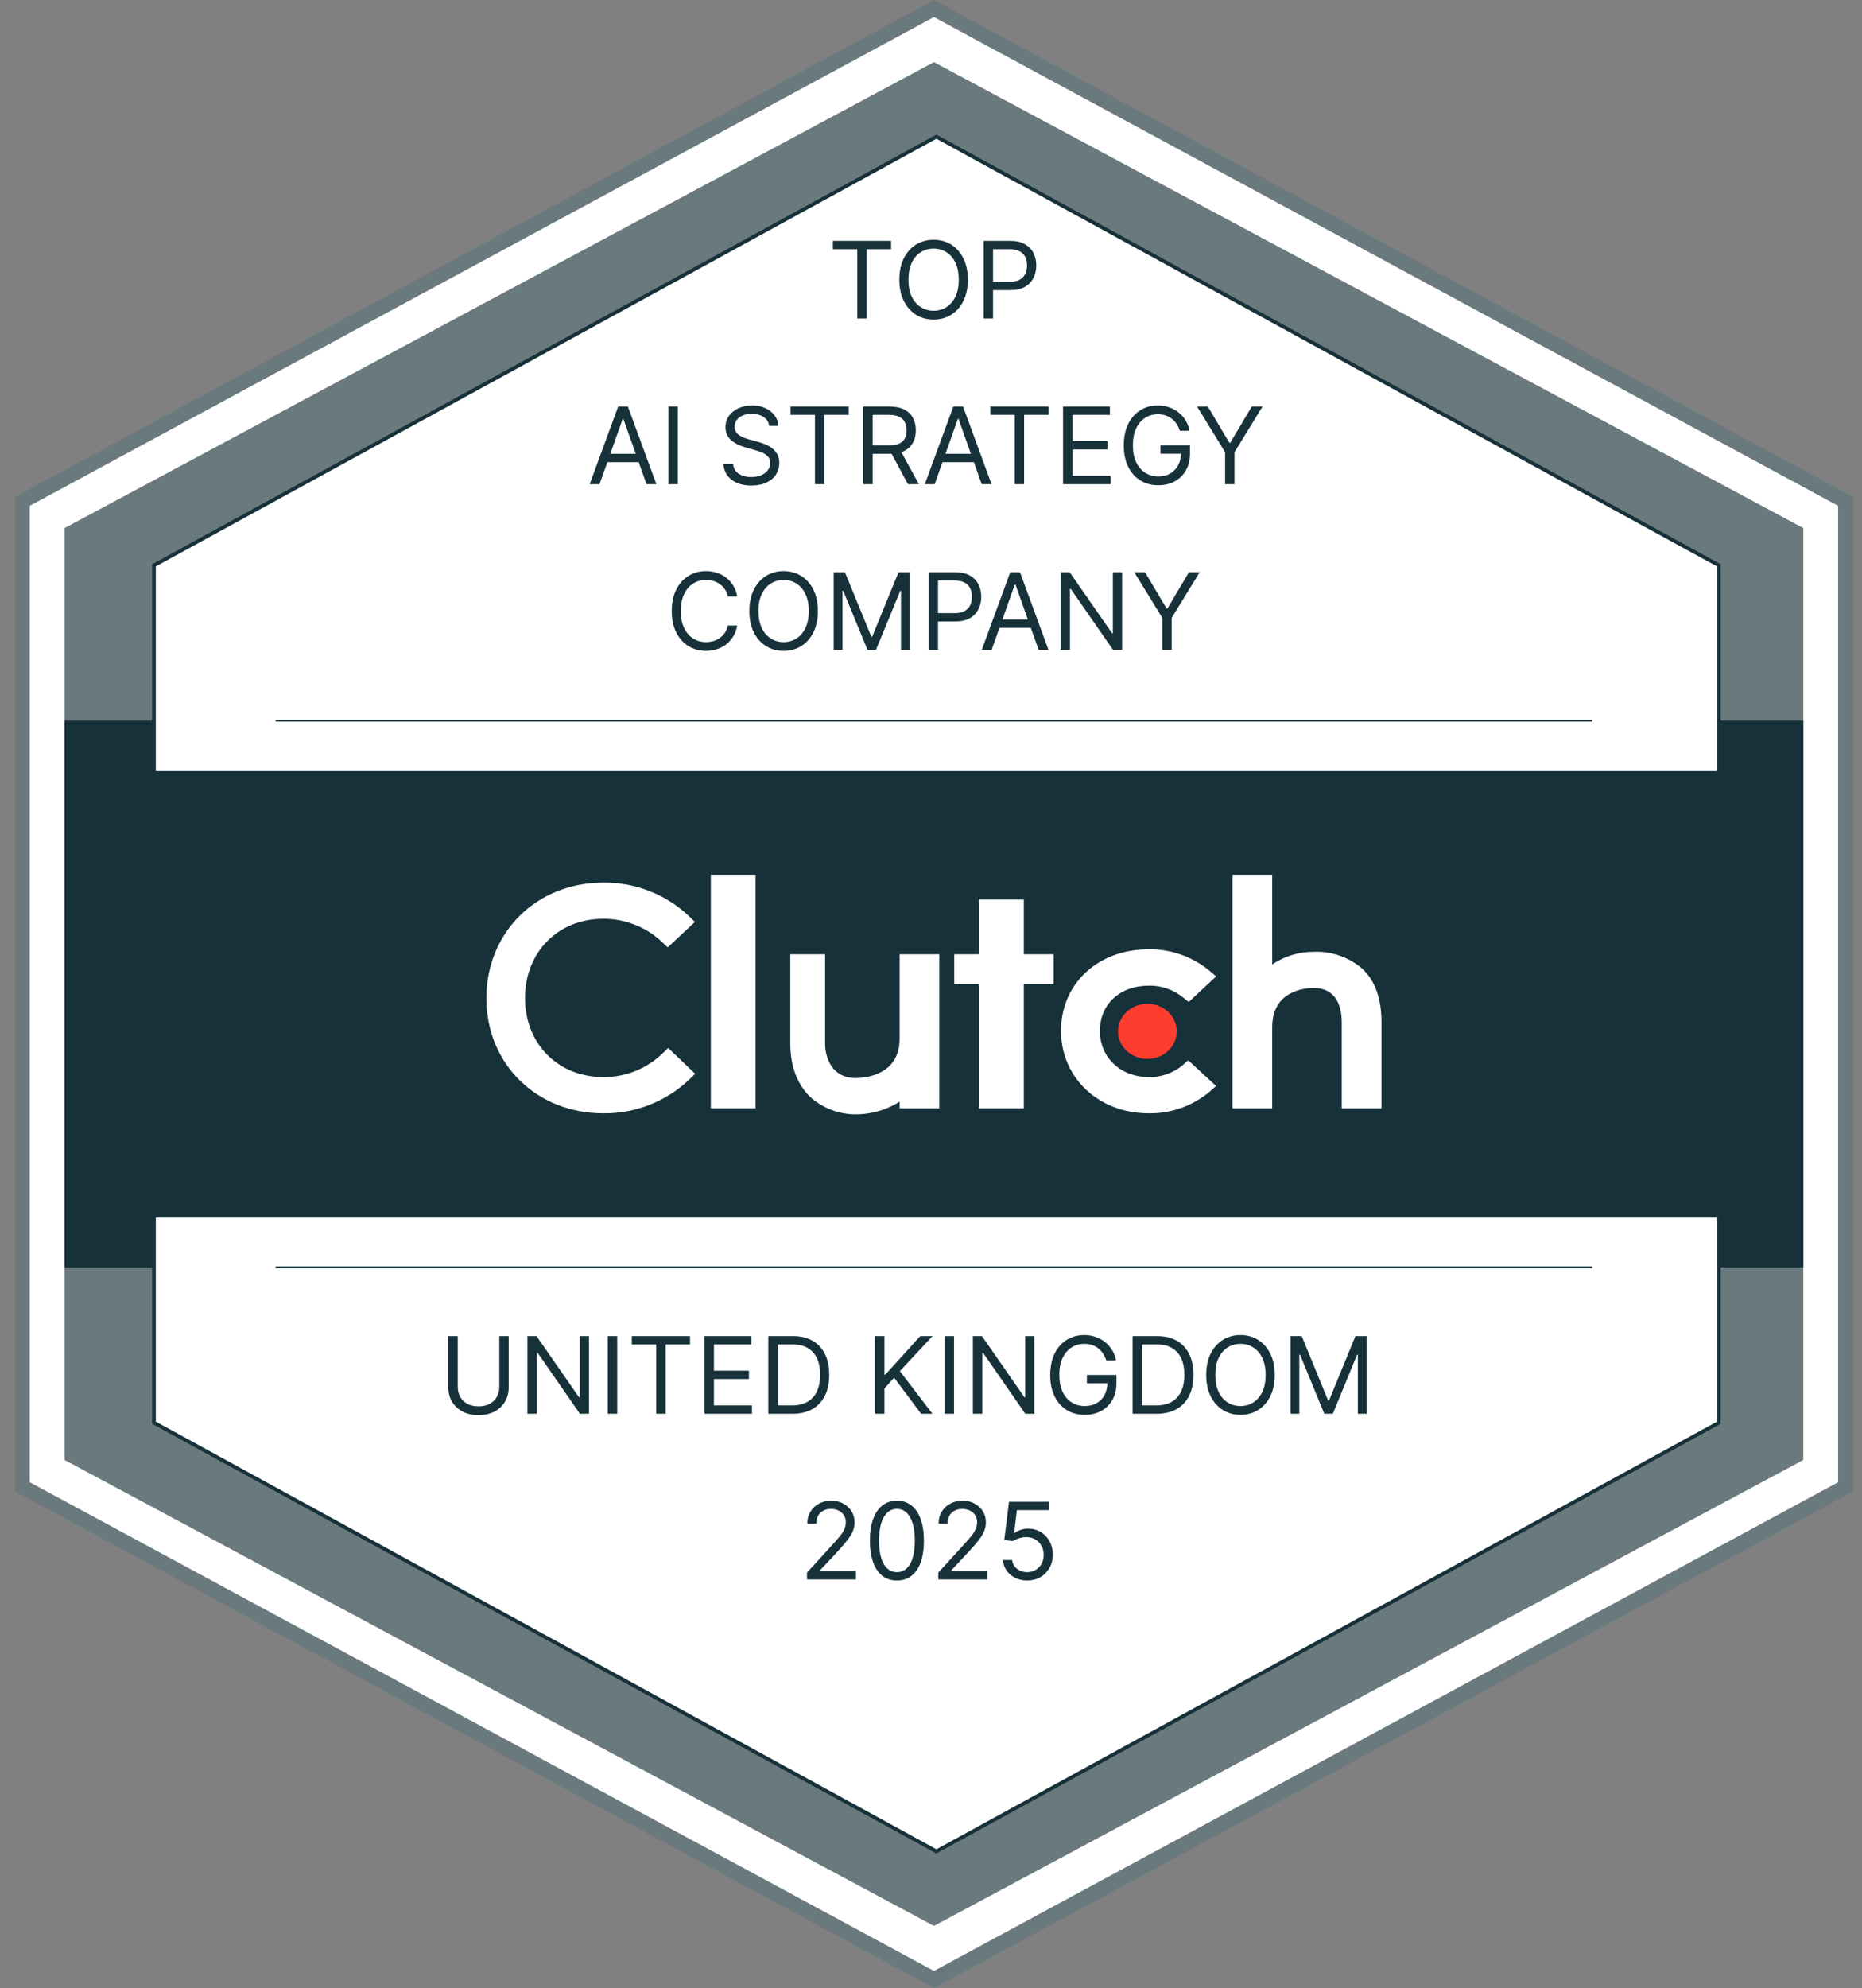 <svg width="119" height="127" viewBox="0 0 119 127" fill="none" xmlns="http://www.w3.org/2000/svg">
<rect x="0" y="0" width="119" height="127" fill="#808080" stroke="none"/>
<path d="M118.107 32.023V94.977L59.846 126.454L1.585 94.977V32.023L59.846 0.546L118.107 32.023Z" fill="white"/>
<path d="M59.688 127L59.465 126.879L0.95 95.265V31.75L1.201 31.617L59.688 0L59.91 0.121L118.425 31.75V95.282L59.688 127ZM1.903 94.688L59.688 125.908L117.473 94.688V32.312L59.688 1.092L1.903 32.312V94.688Z" fill="#6A797D"/>
<path d="M115.25 33.735V93.265L59.688 123.031L4.125 93.265V33.735L59.688 3.969L115.25 33.735Z" fill="#6A797D"/>
<path d="M115.25 46.038H4.125V80.963H115.25V46.038Z" fill="#17313B"/>
<path d="M109.852 36.115V90.885L59.846 118.269L9.84 90.885V36.115L59.846 8.731L109.852 36.115Z" fill="white" stroke="#17313B" stroke-width="0.235" stroke-miterlimit="10"/>
<path d="M113.662 49.212H5.712V77.787H113.662V49.212Z" fill="#17313B"/>
<path d="M17.619 80.962H101.756" stroke="#17313B" stroke-width="0.118" stroke-miterlimit="10"/>
<path d="M17.619 46.038H101.756" stroke="#17313B" stroke-width="0.118" stroke-miterlimit="10"/>
<path d="M48.286 55.88H45.428V70.802H48.286V55.88Z" fill="white"/>
<path d="M57.493 66.358C57.493 68.681 55.293 68.866 54.677 68.866C53.134 68.866 52.731 67.506 52.731 66.688V60.96H50.508V66.675C50.508 68.117 50.962 69.307 51.806 70.098C52.638 70.832 53.717 71.221 54.826 71.183C55.772 71.16 56.694 70.881 57.493 70.377V70.802H60.033V60.96H57.493V66.358Z" fill="white"/>
<path d="M65.431 57.468H62.573V60.96H60.986V62.865H62.573V70.802H65.431V62.865H67.336V60.96H65.431V57.468Z" fill="white"/>
<path d="M75.563 68.066C74.962 68.557 74.208 68.819 73.432 68.806C71.622 68.806 70.294 67.564 70.294 65.859C70.294 64.154 71.564 62.966 73.432 62.966C74.21 62.952 74.969 63.21 75.578 63.693L75.972 64.01L77.724 62.372L77.285 62.004C76.198 61.107 74.825 60.624 73.415 60.643C70.168 60.643 67.809 62.837 67.809 65.85C67.809 68.862 70.225 71.12 73.415 71.12C74.832 71.142 76.211 70.654 77.298 69.746L77.721 69.374L75.942 67.736L75.561 68.066H75.563Z" fill="white"/>
<path d="M87.065 61.886C86.219 61.154 85.127 60.767 84.008 60.803C83.046 60.792 82.104 61.073 81.306 61.61V55.88H78.766V70.802H81.306V65.627C81.306 63.303 83.347 63.115 83.963 63.115C85.506 63.115 85.751 64.477 85.751 65.297V70.802H88.291V65.31C88.291 63.868 87.923 62.68 87.065 61.886Z" fill="white"/>
<path d="M73.33 67.644C74.367 67.644 75.207 66.856 75.207 65.885C75.207 64.913 74.367 64.126 73.33 64.126C72.294 64.126 71.454 64.913 71.454 65.885C71.454 66.856 72.294 67.644 73.33 67.644Z" fill="#FF3D2E"/>
<path d="M42.294 67.338C41.285 68.293 39.944 68.82 38.554 68.805C35.658 68.805 33.554 66.677 33.554 63.756C33.554 60.835 35.658 58.695 38.554 58.695C39.935 58.688 41.269 59.209 42.281 60.15L42.675 60.521L44.412 58.896L44.031 58.525C42.553 57.126 40.588 56.36 38.554 56.384C34.29 56.384 31.083 59.559 31.083 63.769C31.083 67.979 34.303 71.12 38.554 71.12C40.595 71.143 42.566 70.37 44.046 68.964L44.427 68.596L42.703 66.945L42.294 67.339V67.338Z" fill="white"/>
<path d="M53.23 15.919V15.386H56.95V15.919H55.39V20.346H54.79V15.919H53.23ZM61.856 17.866C61.856 18.39 61.761 18.842 61.572 19.223C61.383 19.604 61.124 19.898 60.795 20.104C60.465 20.311 60.089 20.414 59.666 20.414C59.243 20.414 58.867 20.311 58.538 20.104C58.208 19.898 57.949 19.604 57.76 19.223C57.571 18.842 57.477 18.39 57.477 17.866C57.477 17.343 57.571 16.891 57.76 16.51C57.949 16.129 58.208 15.835 58.538 15.628C58.867 15.422 59.243 15.318 59.666 15.318C60.089 15.318 60.465 15.422 60.795 15.628C61.124 15.835 61.383 16.129 61.572 16.51C61.761 16.891 61.856 17.343 61.856 17.866ZM61.275 17.866C61.275 17.437 61.203 17.074 61.059 16.779C60.917 16.483 60.724 16.26 60.48 16.108C60.238 15.956 59.967 15.88 59.666 15.88C59.366 15.88 59.094 15.956 58.85 16.108C58.608 16.26 58.415 16.483 58.271 16.779C58.129 17.074 58.058 17.437 58.058 17.866C58.058 18.296 58.129 18.658 58.271 18.954C58.415 19.249 58.608 19.473 58.85 19.625C59.094 19.776 59.366 19.852 59.666 19.852C59.967 19.852 60.238 19.776 60.48 19.625C60.724 19.473 60.917 19.249 61.059 18.954C61.203 18.658 61.275 18.296 61.275 17.866ZM62.866 20.346V15.386H64.542C64.931 15.386 65.249 15.456 65.496 15.597C65.745 15.736 65.929 15.924 66.048 16.161C66.168 16.399 66.228 16.663 66.228 16.956C66.228 17.248 66.168 17.514 66.048 17.753C65.93 17.991 65.748 18.182 65.501 18.324C65.254 18.465 64.937 18.535 64.552 18.535H63.35V18.002H64.532C64.799 18.002 65.012 17.956 65.174 17.864C65.335 17.772 65.452 17.648 65.525 17.491C65.599 17.333 65.636 17.154 65.636 16.956C65.636 16.757 65.599 16.579 65.525 16.423C65.452 16.266 65.335 16.143 65.171 16.055C65.008 15.964 64.792 15.919 64.522 15.919H63.466V20.346H62.866Z" fill="#17313B"/>
<path d="M38.316 30.93H37.686L39.508 25.969H40.127L41.949 30.93H41.319L39.837 26.754H39.798L38.316 30.93ZM38.548 28.992H41.087V29.525H38.548V28.992ZM43.322 25.969V30.93H42.721V25.969H43.322ZM49.157 27.209C49.128 26.964 49.01 26.773 48.804 26.638C48.597 26.502 48.343 26.434 48.043 26.434C47.824 26.434 47.632 26.47 47.467 26.541C47.304 26.612 47.176 26.71 47.084 26.834C46.994 26.958 46.949 27.1 46.949 27.258C46.949 27.39 46.98 27.504 47.043 27.599C47.108 27.693 47.19 27.771 47.29 27.834C47.39 27.896 47.495 27.947 47.605 27.987C47.715 28.026 47.816 28.057 47.908 28.081L48.411 28.217C48.541 28.251 48.684 28.298 48.843 28.358C49.002 28.417 49.155 28.499 49.3 28.602C49.447 28.704 49.568 28.835 49.663 28.994C49.759 29.154 49.806 29.351 49.806 29.583C49.806 29.851 49.736 30.093 49.596 30.31C49.457 30.526 49.253 30.698 48.985 30.826C48.719 30.953 48.395 31.017 48.014 31.017C47.659 31.017 47.351 30.96 47.091 30.845C46.833 30.73 46.63 30.57 46.481 30.365C46.334 30.16 46.251 29.922 46.231 29.651H46.852C46.868 29.838 46.931 29.993 47.041 30.116C47.152 30.237 47.292 30.327 47.462 30.387C47.633 30.445 47.817 30.474 48.014 30.474C48.243 30.474 48.449 30.437 48.632 30.363C48.814 30.287 48.959 30.182 49.065 30.048C49.172 29.912 49.225 29.754 49.225 29.573C49.225 29.409 49.179 29.275 49.087 29.171C48.995 29.068 48.874 28.984 48.724 28.919C48.574 28.855 48.411 28.798 48.237 28.75L47.627 28.576C47.239 28.464 46.932 28.305 46.706 28.098C46.48 27.892 46.367 27.621 46.367 27.287C46.367 27.009 46.442 26.767 46.592 26.56C46.744 26.352 46.948 26.191 47.203 26.076C47.459 25.96 47.746 25.902 48.063 25.902C48.382 25.902 48.666 25.959 48.915 26.074C49.164 26.187 49.361 26.342 49.506 26.539C49.653 26.736 49.73 26.959 49.739 27.209H49.157ZM50.523 26.502V25.969H54.243V26.502H52.683V30.93H52.083V26.502H50.523ZM55.17 30.93V25.969H56.846C57.233 25.969 57.552 26.036 57.8 26.168C58.049 26.299 58.233 26.479 58.352 26.708C58.472 26.937 58.532 27.198 58.532 27.49C58.532 27.783 58.472 28.042 58.352 28.268C58.233 28.494 58.05 28.672 57.803 28.801C57.556 28.928 57.24 28.992 56.856 28.992H55.499V28.45H56.836C57.101 28.45 57.314 28.411 57.476 28.333C57.639 28.256 57.757 28.146 57.829 28.004C57.904 27.86 57.941 27.689 57.941 27.49C57.941 27.292 57.904 27.118 57.829 26.97C57.755 26.821 57.636 26.706 57.473 26.626C57.31 26.543 57.095 26.502 56.827 26.502H55.771V30.93H55.17ZM57.505 28.701L58.725 30.93H58.028L56.827 28.701H57.505ZM59.736 30.93H59.106L60.928 25.969H61.548L63.369 30.93H62.739L61.257 26.754H61.218L59.736 30.93ZM59.969 28.992H62.507V29.525H59.969V28.992ZM63.291 26.502V25.969H67.011V26.502H65.451V30.93H64.851V26.502H63.291ZM67.938 30.93V25.969H70.932V26.502H68.539V28.178H70.777V28.711H68.539V30.397H70.971V30.93H67.938ZM75.405 27.52C75.352 27.356 75.282 27.21 75.195 27.081C75.109 26.95 75.006 26.839 74.887 26.747C74.769 26.655 74.635 26.585 74.485 26.536C74.335 26.488 74.17 26.463 73.991 26.463C73.697 26.463 73.43 26.539 73.189 26.691C72.948 26.843 72.757 27.067 72.615 27.362C72.473 27.658 72.402 28.02 72.402 28.45C72.402 28.879 72.474 29.241 72.618 29.537C72.761 29.832 72.956 30.056 73.201 30.208C73.447 30.36 73.723 30.436 74.029 30.436C74.314 30.436 74.564 30.375 74.78 30.254C74.998 30.131 75.168 29.959 75.289 29.736C75.412 29.511 75.473 29.247 75.473 28.944L75.657 28.982H74.165V28.45H76.054V28.982C76.054 29.391 75.967 29.746 75.793 30.048C75.62 30.35 75.381 30.584 75.076 30.75C74.772 30.915 74.424 30.997 74.029 30.997C73.59 30.997 73.204 30.894 72.872 30.688C72.541 30.481 72.282 30.187 72.097 29.806C71.913 29.425 71.821 28.973 71.821 28.45C71.821 28.057 71.873 27.704 71.978 27.391C72.085 27.076 72.235 26.808 72.429 26.587C72.622 26.366 72.852 26.196 73.116 26.078C73.381 25.96 73.673 25.902 73.991 25.902C74.252 25.902 74.496 25.941 74.722 26.02C74.95 26.098 75.153 26.208 75.33 26.352C75.509 26.494 75.659 26.665 75.778 26.863C75.898 27.06 75.98 27.279 76.025 27.52H75.405ZM76.504 25.969H77.192L78.567 28.285H78.625L80.001 25.969H80.689L78.897 28.886V30.93H78.296V28.886L76.504 25.969Z" fill="#17313B"/>
<path d="M47.115 38.103H46.514C46.479 37.93 46.417 37.778 46.328 37.648C46.241 37.517 46.134 37.407 46.008 37.318C45.884 37.228 45.746 37.16 45.594 37.115C45.442 37.07 45.284 37.047 45.119 37.047C44.819 37.047 44.547 37.123 44.303 37.275C44.061 37.426 43.868 37.65 43.724 37.946C43.582 38.241 43.511 38.603 43.511 39.033C43.511 39.463 43.582 39.825 43.724 40.12C43.868 40.416 44.061 40.64 44.303 40.791C44.547 40.943 44.819 41.019 45.119 41.019C45.284 41.019 45.442 40.996 45.594 40.951C45.746 40.906 45.884 40.839 46.008 40.75C46.134 40.66 46.241 40.549 46.328 40.418C46.417 40.286 46.479 40.134 46.514 39.963H47.115C47.07 40.217 46.987 40.444 46.868 40.644C46.748 40.844 46.6 41.014 46.422 41.155C46.245 41.294 46.045 41.399 45.824 41.472C45.605 41.545 45.37 41.581 45.119 41.581C44.696 41.581 44.32 41.478 43.991 41.271C43.661 41.064 43.402 40.77 43.213 40.389C43.024 40.008 42.93 39.556 42.93 39.033C42.93 38.51 43.024 38.058 43.213 37.677C43.402 37.296 43.661 37.002 43.991 36.795C44.32 36.588 44.696 36.485 45.119 36.485C45.37 36.485 45.605 36.521 45.824 36.594C46.045 36.667 46.245 36.773 46.422 36.914C46.6 37.053 46.748 37.222 46.868 37.422C46.987 37.621 47.07 37.848 47.115 38.103ZM52.271 39.033C52.271 39.556 52.176 40.008 51.987 40.389C51.799 40.77 51.539 41.064 51.21 41.271C50.881 41.478 50.505 41.581 50.081 41.581C49.658 41.581 49.282 41.478 48.953 41.271C48.623 41.064 48.364 40.77 48.175 40.389C47.986 40.008 47.892 39.556 47.892 39.033C47.892 38.51 47.986 38.058 48.175 37.677C48.364 37.296 48.623 37.002 48.953 36.795C49.282 36.588 49.658 36.485 50.081 36.485C50.505 36.485 50.881 36.588 51.21 36.795C51.539 37.002 51.799 37.296 51.987 37.677C52.176 38.058 52.271 38.51 52.271 39.033ZM51.69 39.033C51.69 38.603 51.618 38.241 51.474 37.946C51.332 37.65 51.139 37.426 50.895 37.275C50.653 37.123 50.382 37.047 50.081 37.047C49.781 37.047 49.509 37.123 49.265 37.275C49.023 37.426 48.83 37.65 48.686 37.946C48.544 38.241 48.473 38.603 48.473 39.033C48.473 39.463 48.544 39.825 48.686 40.12C48.83 40.416 49.023 40.64 49.265 40.791C49.509 40.943 49.781 41.019 50.081 41.019C50.382 41.019 50.653 40.943 50.895 40.791C51.139 40.64 51.332 40.416 51.474 40.12C51.618 39.825 51.69 39.463 51.69 39.033ZM53.281 36.553H53.998L55.684 40.67H55.742L57.427 36.553H58.144V41.513H57.582V37.745H57.534L55.984 41.513H55.441L53.891 37.745H53.843V41.513H53.281V36.553ZM59.349 41.513V36.553H61.025C61.414 36.553 61.732 36.623 61.979 36.764C62.228 36.903 62.412 37.091 62.531 37.328C62.651 37.565 62.71 37.83 62.71 38.122C62.71 38.415 62.651 38.68 62.531 38.919C62.413 39.158 62.231 39.349 61.984 39.491C61.737 39.631 61.42 39.702 61.034 39.702H59.833V39.169H61.015C61.281 39.169 61.495 39.123 61.657 39.031C61.818 38.939 61.935 38.814 62.008 38.658C62.082 38.499 62.119 38.321 62.119 38.122C62.119 37.924 62.082 37.746 62.008 37.59C61.935 37.433 61.818 37.31 61.654 37.221C61.491 37.131 61.275 37.086 61.005 37.086H59.949V41.513H59.349ZM63.375 41.513H62.745L64.567 36.553H65.187L67.008 41.513H66.379L64.896 37.338H64.858L63.375 41.513ZM63.608 39.576H66.146V40.108H63.608V39.576ZM71.714 36.553V41.513H71.133L68.43 37.619H68.382V41.513H67.781V36.553H68.362L71.075 40.457H71.123V36.553H71.714ZM72.49 36.553H73.178L74.553 38.868H74.612L75.987 36.553H76.675L74.883 39.469V41.513H74.282V39.469L72.49 36.553Z" fill="#17313B"/>
<path d="M31.91 85.354H32.51V88.638C32.51 88.977 32.43 89.28 32.27 89.546C32.112 89.811 31.889 90.02 31.599 90.174C31.311 90.325 30.971 90.401 30.582 90.401C30.193 90.401 29.854 90.325 29.565 90.174C29.276 90.02 29.052 89.811 28.892 89.546C28.733 89.28 28.654 88.977 28.654 88.638V85.354H29.255V88.59C29.255 88.832 29.308 89.047 29.415 89.236C29.521 89.424 29.673 89.571 29.87 89.679C30.069 89.786 30.306 89.839 30.582 89.839C30.858 89.839 31.096 89.786 31.294 89.679C31.493 89.571 31.645 89.424 31.75 89.236C31.856 89.047 31.91 88.832 31.91 88.59V85.354ZM37.643 85.354V90.314H37.062L34.359 86.419H34.31V90.314H33.71V85.354H34.291L37.004 89.258H37.052V85.354H37.643ZM39.446 85.354V90.314H38.845V85.354H39.446ZM40.379 85.886V85.354H44.099V85.886H42.539V90.314H41.938V85.886H40.379ZM45.026 90.314V85.354H48.02V85.886H45.627V87.563H47.864V88.095H45.627V89.781H48.058V90.314H45.026ZM50.633 90.314H49.102V85.354H50.701C51.182 85.354 51.594 85.453 51.936 85.652C52.278 85.849 52.541 86.132 52.723 86.502C52.906 86.87 52.997 87.311 52.997 87.824C52.997 88.341 52.905 88.786 52.721 89.159C52.537 89.53 52.269 89.816 51.916 90.016C51.565 90.215 51.137 90.314 50.633 90.314ZM49.703 89.781H50.594C51.004 89.781 51.344 89.702 51.614 89.544C51.883 89.385 52.084 89.16 52.217 88.868C52.349 88.576 52.416 88.228 52.416 87.824C52.416 87.424 52.35 87.079 52.219 86.79C52.089 86.499 51.893 86.276 51.633 86.121C51.373 85.965 51.05 85.886 50.662 85.886H49.703V89.781ZM55.922 90.314V85.354H56.523V87.814H56.581L58.81 85.354H59.594L57.511 87.592L59.594 90.314H58.868L57.143 88.008L56.523 88.706V90.314H55.922ZM60.972 85.354V90.314H60.372V85.354H60.972ZM66.11 85.354V90.314H65.529L62.826 86.419H62.777V90.314H62.177V85.354H62.758L65.471 89.258H65.519V85.354H66.11ZM70.703 86.904C70.65 86.741 70.579 86.595 70.492 86.465C70.406 86.335 70.304 86.223 70.184 86.131C70.067 86.039 69.933 85.969 69.782 85.92C69.632 85.872 69.468 85.848 69.288 85.848C68.995 85.848 68.727 85.924 68.487 86.076C68.246 86.227 68.055 86.451 67.913 86.746C67.771 87.042 67.7 87.404 67.7 87.834C67.7 88.263 67.771 88.626 67.915 88.921C68.059 89.217 68.253 89.44 68.499 89.592C68.744 89.744 69.02 89.82 69.327 89.82C69.611 89.82 69.862 89.759 70.078 89.638C70.296 89.516 70.466 89.343 70.587 89.12C70.709 88.895 70.771 88.632 70.771 88.328L70.955 88.367H69.463V87.834H71.352V88.367C71.352 88.775 71.265 89.13 71.09 89.432C70.918 89.734 70.679 89.968 70.373 90.135C70.07 90.299 69.721 90.382 69.327 90.382C68.888 90.382 68.502 90.278 68.169 90.072C67.838 89.865 67.58 89.571 67.394 89.19C67.21 88.809 67.118 88.357 67.118 87.834C67.118 87.442 67.171 87.089 67.276 86.775C67.382 86.461 67.532 86.192 67.726 85.971C67.92 85.75 68.149 85.581 68.414 85.463C68.679 85.345 68.97 85.286 69.288 85.286C69.55 85.286 69.794 85.325 70.02 85.405C70.248 85.482 70.45 85.593 70.628 85.736C70.807 85.879 70.956 86.049 71.076 86.247C71.195 86.444 71.278 86.663 71.323 86.904H70.703ZM73.911 90.314H72.381V85.354H73.979C74.46 85.354 74.872 85.453 75.214 85.652C75.557 85.849 75.819 86.132 76.002 86.502C76.184 86.87 76.275 87.311 76.275 87.824C76.275 88.341 76.183 88.786 75.999 89.159C75.815 89.53 75.547 89.816 75.195 90.016C74.843 90.215 74.415 90.314 73.911 90.314ZM72.981 89.781H73.873C74.283 89.781 74.623 89.702 74.892 89.544C75.162 89.385 75.363 89.16 75.495 88.868C75.628 88.576 75.694 88.228 75.694 87.824C75.694 87.424 75.629 87.079 75.498 86.79C75.367 86.499 75.172 86.276 74.912 86.121C74.652 85.965 74.328 85.886 73.94 85.886H72.981V89.781ZM81.468 87.834C81.468 88.357 81.374 88.809 81.185 89.19C80.996 89.571 80.737 89.865 80.407 90.072C80.078 90.278 79.702 90.382 79.278 90.382C78.856 90.382 78.479 90.278 78.15 90.072C77.82 89.865 77.561 89.571 77.372 89.19C77.183 88.809 77.089 88.357 77.089 87.834C77.089 87.311 77.183 86.859 77.372 86.478C77.561 86.096 77.82 85.803 78.15 85.596C78.479 85.389 78.856 85.286 79.278 85.286C79.702 85.286 80.078 85.389 80.407 85.596C80.737 85.803 80.996 86.096 81.185 86.478C81.374 86.859 81.468 87.311 81.468 87.834ZM80.887 87.834C80.887 87.404 80.815 87.042 80.671 86.746C80.529 86.451 80.336 86.227 80.092 86.076C79.85 85.924 79.579 85.848 79.278 85.848C78.978 85.848 78.706 85.924 78.462 86.076C78.22 86.227 78.027 86.451 77.883 86.746C77.741 87.042 77.67 87.404 77.67 87.834C77.67 88.263 77.741 88.626 77.883 88.921C78.027 89.217 78.22 89.44 78.462 89.592C78.706 89.744 78.978 89.82 79.278 89.82C79.579 89.82 79.85 89.744 80.092 89.592C80.336 89.44 80.529 89.217 80.671 88.921C80.815 88.626 80.887 88.263 80.887 87.834ZM82.478 85.354H83.195L84.881 89.471H84.939L86.624 85.354H87.341V90.314H86.779V86.545H86.731L85.181 90.314H84.638L83.088 86.545H83.04V90.314H82.478V85.354Z" fill="#17313B"/>
<path d="M51.575 100.897V100.461L53.212 98.669C53.404 98.459 53.562 98.277 53.687 98.122C53.811 97.965 53.903 97.818 53.963 97.681C54.024 97.542 54.055 97.397 54.055 97.245C54.055 97.07 54.013 96.919 53.929 96.792C53.846 96.664 53.733 96.566 53.59 96.496C53.446 96.427 53.284 96.392 53.105 96.392C52.915 96.392 52.748 96.432 52.606 96.511C52.466 96.588 52.357 96.698 52.279 96.838C52.203 96.978 52.166 97.143 52.166 97.332H51.594C51.594 97.041 51.661 96.786 51.795 96.567C51.929 96.347 52.111 96.176 52.342 96.053C52.575 95.93 52.836 95.869 53.125 95.869C53.415 95.869 53.673 95.93 53.897 96.053C54.122 96.176 54.298 96.341 54.425 96.55C54.553 96.758 54.617 96.99 54.617 97.245C54.617 97.427 54.583 97.606 54.517 97.78C54.453 97.953 54.34 98.146 54.178 98.359C54.018 98.57 53.796 98.829 53.512 99.134L52.398 100.326V100.364H54.704V100.897H51.575ZM57.322 100.965C56.957 100.965 56.646 100.866 56.389 100.667C56.133 100.467 55.937 100.177 55.801 99.798C55.665 99.417 55.597 98.956 55.597 98.417C55.597 97.881 55.665 97.423 55.801 97.044C55.938 96.663 56.135 96.372 56.392 96.172C56.65 95.97 56.96 95.869 57.322 95.869C57.684 95.869 57.993 95.97 58.25 96.172C58.508 96.372 58.705 96.663 58.84 97.044C58.978 97.423 59.046 97.881 59.046 98.417C59.046 98.956 58.979 99.417 58.843 99.798C58.707 100.177 58.511 100.467 58.254 100.667C57.998 100.866 57.687 100.965 57.322 100.965ZM57.322 100.432C57.684 100.432 57.965 100.258 58.165 99.909C58.365 99.56 58.465 99.063 58.465 98.417C58.465 97.988 58.419 97.622 58.327 97.32C58.237 97.018 58.106 96.788 57.935 96.63C57.765 96.471 57.561 96.392 57.322 96.392C56.964 96.392 56.683 96.569 56.481 96.923C56.28 97.275 56.179 97.773 56.179 98.417C56.179 98.847 56.224 99.212 56.314 99.512C56.405 99.812 56.535 100.041 56.704 100.197C56.876 100.354 57.081 100.432 57.322 100.432ZM59.967 100.897V100.461L61.604 98.669C61.796 98.459 61.954 98.277 62.079 98.122C62.203 97.965 62.295 97.818 62.355 97.681C62.416 97.542 62.447 97.397 62.447 97.245C62.447 97.07 62.405 96.919 62.321 96.792C62.239 96.664 62.126 96.566 61.982 96.496C61.838 96.427 61.677 96.392 61.498 96.392C61.307 96.392 61.141 96.432 60.998 96.511C60.858 96.588 60.749 96.698 60.672 96.838C60.596 96.978 60.558 97.143 60.558 97.332H59.986C59.986 97.041 60.053 96.786 60.187 96.567C60.321 96.347 60.504 96.176 60.734 96.053C60.967 95.93 61.228 95.869 61.517 95.869C61.807 95.869 62.065 95.93 62.289 96.053C62.514 96.176 62.69 96.341 62.818 96.55C62.945 96.758 63.009 96.99 63.009 97.245C63.009 97.427 62.976 97.606 62.91 97.78C62.845 97.953 62.732 98.146 62.57 98.359C62.411 98.57 62.188 98.829 61.904 99.134L60.79 100.326V100.364H63.096V100.897H59.967ZM65.646 100.965C65.362 100.965 65.106 100.909 64.879 100.795C64.651 100.682 64.469 100.527 64.331 100.33C64.194 100.133 64.119 99.909 64.106 99.657H64.687C64.71 99.882 64.812 100.067 64.992 100.214C65.175 100.36 65.393 100.432 65.646 100.432C65.85 100.432 66.031 100.385 66.189 100.289C66.349 100.194 66.474 100.063 66.564 99.897C66.656 99.729 66.702 99.539 66.702 99.328C66.702 99.111 66.655 98.918 66.559 98.749C66.466 98.578 66.337 98.443 66.172 98.344C66.007 98.246 65.819 98.196 65.608 98.194C65.456 98.193 65.3 98.216 65.14 98.264C64.98 98.311 64.849 98.372 64.745 98.446L64.183 98.378L64.484 95.937H67.061V96.47H64.988L64.813 97.933H64.842C64.944 97.852 65.072 97.785 65.225 97.732C65.378 97.678 65.538 97.652 65.704 97.652C66.008 97.652 66.278 97.724 66.516 97.87C66.755 98.013 66.942 98.21 67.078 98.461C67.215 98.711 67.284 98.997 67.284 99.318C67.284 99.635 67.213 99.917 67.07 100.166C66.93 100.413 66.736 100.608 66.489 100.752C66.242 100.894 65.961 100.965 65.646 100.965Z" fill="#17313B"/>
</svg>
